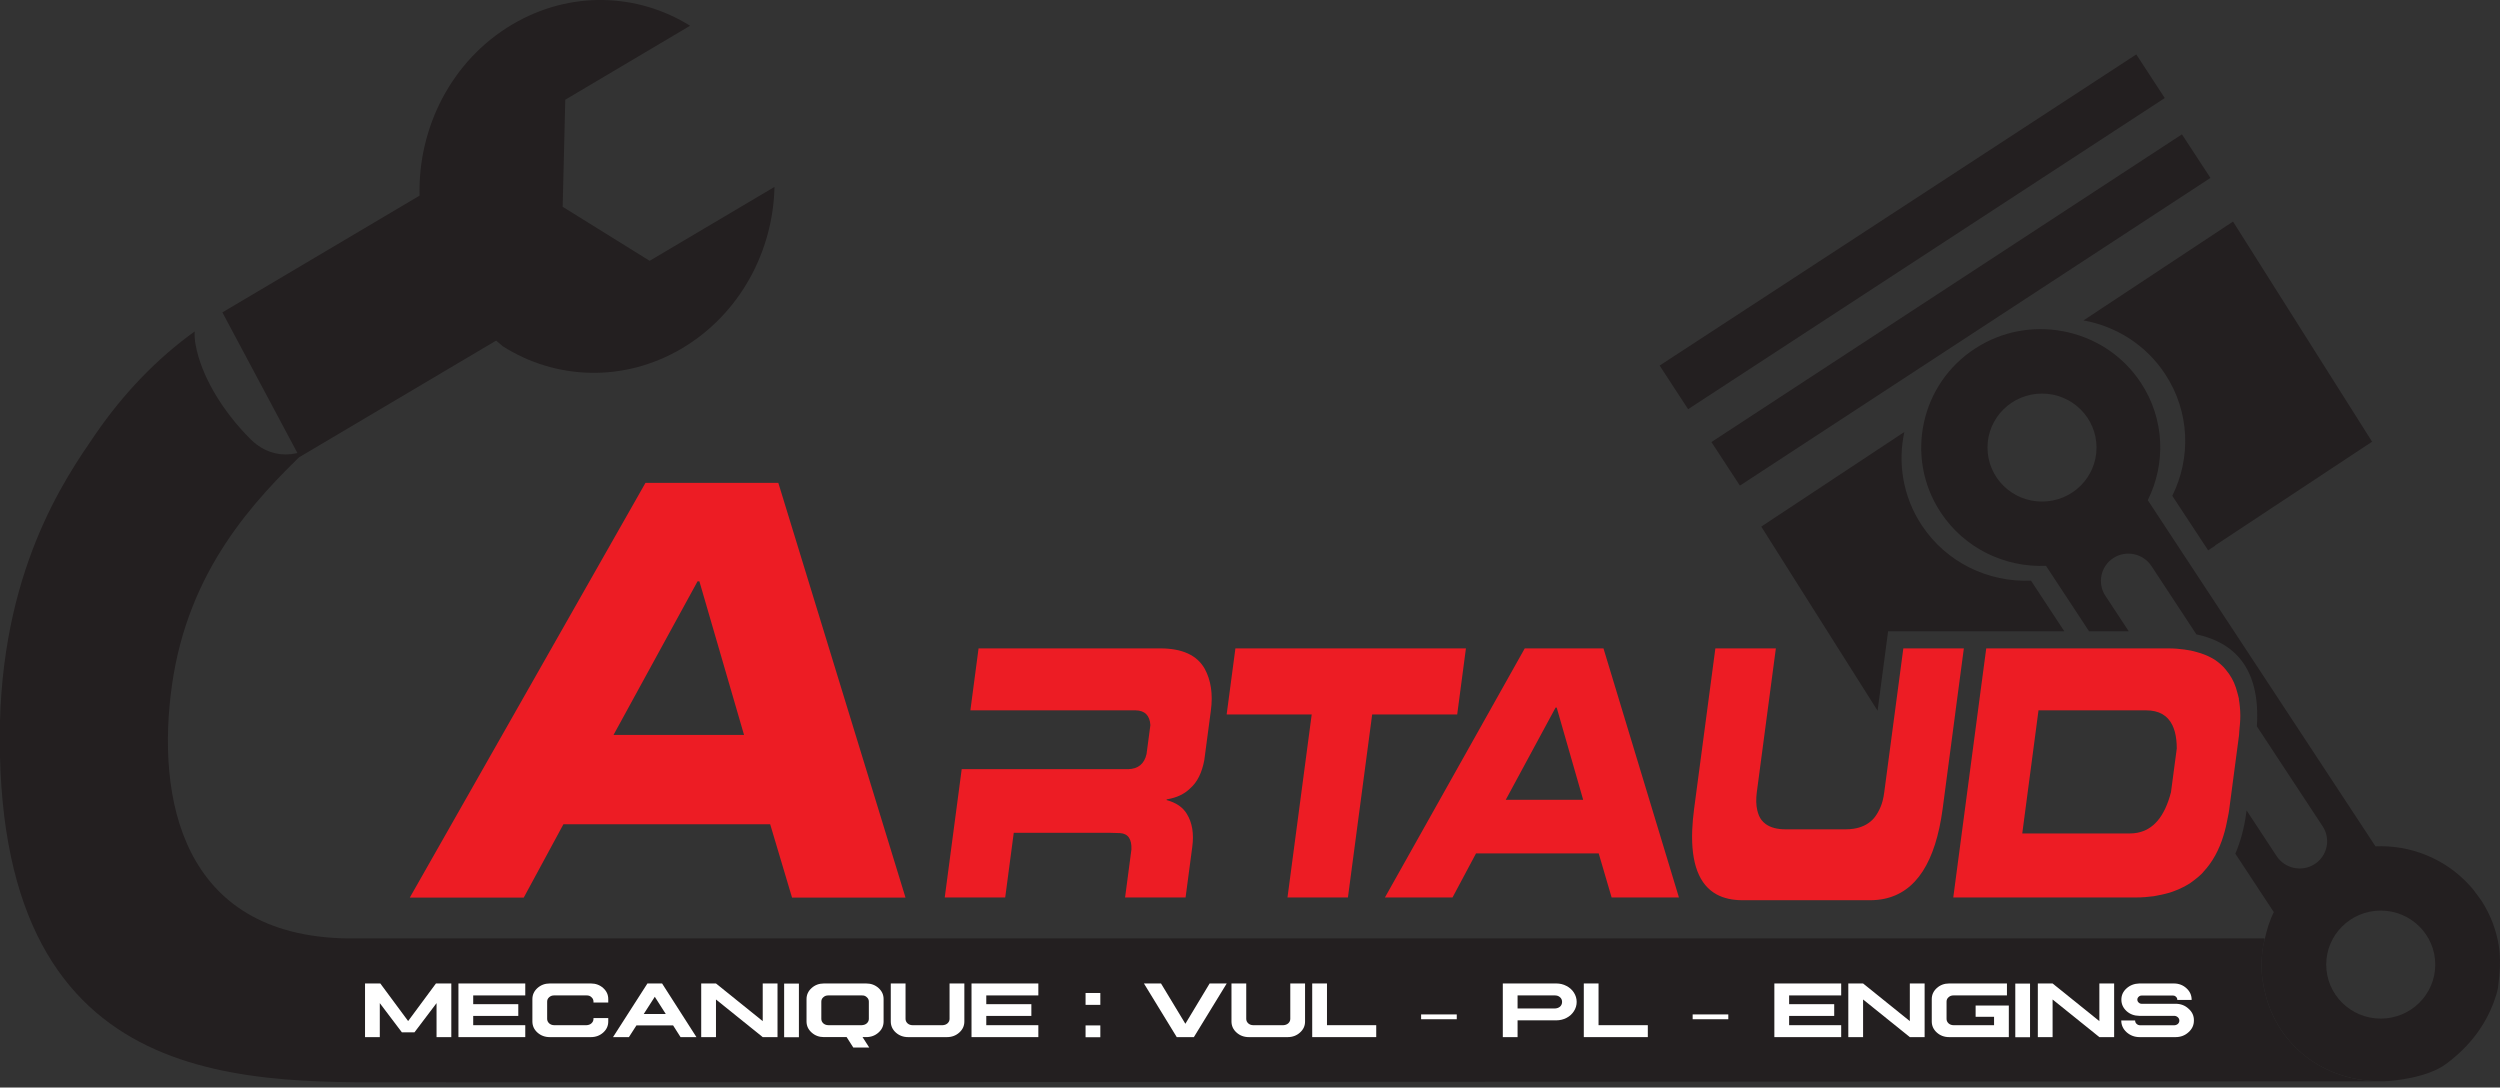 <?xml version="1.0" encoding="UTF-8" standalone="no"?>
<!DOCTYPE svg PUBLIC "-//W3C//DTD SVG 1.1//EN" "http://www.w3.org/Graphics/SVG/1.1/DTD/svg11.dtd">
<svg width="100%" height="100%" viewBox="0 0 400 174" version="1.1" xmlns="http://www.w3.org/2000/svg" xmlns:xlink="http://www.w3.org/1999/xlink" xml:space="preserve" xmlns:serif="http://www.serif.com/" style="fill-rule:evenodd;clip-rule:evenodd;stroke-linejoin:round;stroke-miterlimit:2;">
    <rect x="0" y="0" width="400" height="174" fill="#333333" stroke="none"/>
    <g transform="matrix(4.234,0,0,4.234,196.264,133.02)">
        <path d="M0,-4.417L3.214,-4.417L2.299,2.497L4.583,2.497L5.499,-4.417L8.712,-4.417L9.042,-6.914L0.331,-6.914L0,-4.417Z" style="fill:rgb(237,28,36);fill-rule:nonzero;"/>
    </g>
    <g transform="matrix(4.234,0,0,4.234,240.922,119.374)">
        <path d="M0,2.029L1.882,-1.454L1.925,-1.454L2.925,2.029L0,2.029ZM3.693,-3.691L0.717,-3.691L-4.566,5.72L-2.012,5.72L-1.124,4.056L3.512,4.056L4,5.72L6.544,5.72L3.693,-3.691Z" style="fill:rgb(237,28,36);fill-rule:nonzero;"/>
    </g>
    <g transform="matrix(4.234,0,0,4.234,364.915,64.328)">
        <path d="M0,23.705C-0.254,23.319 -0.431,22.909 -0.55,22.488C-0.604,22.302 -0.642,22.114 -0.672,21.925C-0.692,21.799 -0.711,21.672 -0.719,21.545C-0.739,21.22 -0.718,20.896 -0.668,20.577C-0.653,20.482 -0.623,20.391 -0.604,20.297C-0.61,20.278 -0.615,20.267 -0.615,20.267L-13.454,20.269L-73.075,20.269C-79.362,20.164 -80.281,14.913 -79.69,10.71C-79.076,6.339 -76.585,3.719 -74.599,1.81L-74.605,1.814L-74.625,1.82L-74.642,1.828L-74.733,1.865L-74.841,1.895L-74.853,1.9L-74.869,1.904L-74.961,1.93L-75.062,1.947L-75.081,1.952L-75.093,1.953L-75.185,1.968L-75.282,1.975L-75.299,1.976L-75.312,1.976L-75.401,1.98L-75.402,1.98L-75.51,1.974L-75.534,1.973L-75.616,1.967L-75.717,1.947L-75.739,1.944L-75.817,1.928L-75.922,1.896L-75.934,1.894L-76.003,1.87L-76.114,1.824L-76.18,1.795L-76.276,1.742L-76.333,1.71L-76.417,1.654L-76.429,1.645L-76.479,1.612L-76.562,1.545L-76.604,1.51L-76.718,1.405C-77.809,0.317 -78.585,-1.014 -78.794,-2.158C-78.828,-2.339 -78.84,-2.509 -78.829,-2.669C-80.251,-1.646 -81.518,-0.334 -82.594,1.236C-83.699,2.851 -86.196,6.391 -86.196,12.699C-86.196,26.374 -76.613,25.702 -70.283,25.702L-69.334,25.702L-69.334,25.707L3.78,25.668C2.305,25.669 0.866,25.021 0,23.705" style="fill:rgb(35,31,32);fill-rule:nonzero;"/>
    </g>
    <g transform="matrix(-3.543,2.317,2.317,3.543,299.537,92.472)">
        <rect x="-18.977" y="-7.623" width="21.249" height="1.968" style="fill:rgb(35,31,32);"/>
    </g>
    <g transform="matrix(-3.545,2.314,2.314,3.545,291.436,80.453)">
        <rect x="-19.227" y="-7.688" width="21.513" height="1.969" style="fill:rgb(35,31,32);"/>
    </g>
    <g transform="matrix(4.234,0,0,4.234,346.426,63.643)">
        <path d="M0,-0.894C0.939,0.534 0.979,2.281 0.269,3.705L1.624,5.765L1.892,5.589C1.891,5.586 1.889,5.584 1.887,5.581L7.82,1.66L2.564,-6.659L-3.086,-2.923C-1.864,-2.702 -0.731,-2.007 0,-0.894" style="fill:rgb(35,31,32);fill-rule:nonzero;"/>
    </g>
    <g transform="matrix(4.234,0,0,4.234,327.599,85.912)">
        <path d="M0,2.599L-0.624,1.651C-2.224,1.719 -3.817,0.978 -4.756,-0.448C-5.467,-1.531 -5.664,-2.797 -5.409,-3.967L-10.816,-0.391L-9.796,1.225L-6.421,6.566L-6.098,4.129L-6.023,3.564L0.635,3.564L0,2.599Z" style="fill:rgb(35,31,32);fill-rule:nonzero;"/>
    </g>
    <g transform="matrix(4.234,0,0,4.234,374.672,80.317)">
        <path d="M0,15.235C1.253,14.425 2.931,14.776 3.748,16.018C3.958,16.338 4.084,16.684 4.142,17.036C4.213,17.475 4.176,17.923 4.033,18.341C3.846,18.892 3.487,19.39 2.958,19.732C1.705,20.542 0.027,20.192 -0.79,18.95C-0.928,18.74 -1.021,18.515 -1.094,18.288C-1.137,18.15 -1.169,18.009 -1.189,17.869C-1.339,16.867 -0.913,15.825 0,15.235M-9.895,0.193C-11.147,1.003 -12.826,0.652 -13.643,-0.589C-14.46,-1.831 -14.106,-3.494 -12.854,-4.304C-11.6,-5.114 -9.922,-4.764 -9.105,-3.521C-8.288,-2.28 -8.642,-0.617 -9.895,0.193M5.935,16.756C5.839,16.179 5.631,15.613 5.296,15.089C5.19,14.948 5.093,14.8 4.982,14.664C4.969,14.647 4.957,14.628 4.942,14.611C4.902,14.561 4.855,14.517 4.813,14.467C3.893,13.466 2.584,12.954 1.269,13.013L1.274,13.009L-0.361,10.523L-6.021,1.919L-7.328,-0.069C-6.643,-1.442 -6.682,-3.126 -7.587,-4.502C-8.293,-5.576 -9.385,-6.245 -10.563,-6.458C-11.66,-6.657 -12.832,-6.459 -13.84,-5.808C-14.878,-5.138 -15.545,-4.116 -15.787,-3.004C-16.033,-1.875 -15.844,-0.655 -15.157,0.389C-14.253,1.763 -12.716,2.479 -11.174,2.413L-9.938,4.291L-9.841,4.439L-9.548,4.885L-8.048,4.885L-8.795,3.75L-8.932,3.543C-9.243,3.068 -9.107,2.427 -8.629,2.118C-8.15,1.809 -7.504,1.944 -7.191,2.419L-7.066,2.608L-5.492,5.002C-4.825,5.145 -4.283,5.424 -3.895,5.861C-3.352,6.473 -3.132,7.361 -3.206,8.477L-2.352,9.776L-0.718,12.259C-0.406,12.734 -0.542,13.375 -1.021,13.684C-1.499,13.993 -2.146,13.858 -2.458,13.384L-3.595,11.655L-3.608,11.756C-3.685,12.333 -3.827,12.84 -4.019,13.291L-3.137,14.631L-2.569,15.494L-2.56,15.487C-2.725,15.815 -2.83,16.165 -2.908,16.52C-2.928,16.614 -2.958,16.706 -2.973,16.8C-3.022,17.12 -3.044,17.443 -3.023,17.768C-3.016,17.895 -2.997,18.022 -2.977,18.148C-2.946,18.338 -2.908,18.525 -2.854,18.712C-2.735,19.132 -2.559,19.543 -2.305,19.928C-1.438,21.245 0,21.892 1.476,21.891L1.609,21.891C1.973,21.881 3.257,21.751 3.948,21.234C4.845,20.564 5.419,19.785 5.752,18.887C5.815,18.716 5.871,18.543 5.907,18.361C5.907,18.361 5.923,18.19 5.935,18.105C5.944,18.038 5.95,17.97 5.957,17.902C5.992,17.522 5.997,17.138 5.935,16.756" style="fill:rgb(35,31,32);fill-rule:nonzero;"/>
    </g>
    <g transform="matrix(4.234,0,0,4.234,98.164,103.285)">
        <path d="M0,3.378L3.175,-2.425L3.245,-2.425L4.932,3.378L0,3.378ZM9.327,3.961L8.36,0.807L8.175,0.203L8.146,0.109L6.227,-6.148L1.208,-6.148L-7.699,9.526L-3.393,9.526L-1.894,6.755L5.92,6.755L6.746,9.526L11.034,9.526L9.327,3.961Z" style="fill:rgb(237,28,36);fill-rule:nonzero;"/>
    </g>
    <g transform="matrix(4.234,0,0,4.234,192.749,140.341)">
        <path d="M0,-7.876C-0.289,-8.387 -0.85,-8.644 -1.68,-8.644L-8.545,-8.644L-8.854,-6.303L-2.606,-6.303C-2.259,-6.295 -2.073,-6.107 -2.052,-5.744L-2.197,-4.652C-2.281,-4.279 -2.513,-4.089 -2.892,-4.08L-9.182,-4.08L-9.823,0.768L-7.538,0.768L-7.215,-1.676L-3.621,-1.676L-3.201,-1.664C-2.895,-1.646 -2.75,-1.437 -2.769,-1.04L-3.008,0.768L-0.722,0.768L-0.469,-1.144C-0.401,-1.646 -0.471,-2.061 -0.676,-2.392C-0.826,-2.643 -1.082,-2.815 -1.439,-2.912L-1.436,-2.939C-1.065,-2.997 -0.768,-3.137 -0.549,-3.354C-0.281,-3.586 -0.105,-3.941 -0.015,-4.419L0.235,-6.303C0.316,-6.918 0.237,-7.442 0,-7.876" style="fill:rgb(237,28,36);fill-rule:nonzero;"/>
    </g>
    <g transform="matrix(4.234,0,0,4.234,79.382,17.055)">
        <path d="M0,8.843L0.253,9.058C2.239,10.321 4.819,10.44 7.023,9.137C9.208,7.839 10.466,5.476 10.519,3.035L5.801,5.828L2.514,3.786L2.613,-0.26L7.329,-3.055C5.35,-4.289 2.797,-4.399 0.607,-3.102C-1.687,-1.745 -2.96,0.799 -2.893,3.364L-2.919,3.38L-10.345,7.777L-7.429,13.242L0,8.843Z" style="fill:rgb(35,31,32);fill-rule:nonzero;"/>
    </g>
    <g transform="matrix(4.234,0,0,4.234,316.837,111.008)">
        <path d="M0.001,0L0.001,0Z" style="fill:white;"/>
    </g>
    <g transform="matrix(4.234,0,0,4.234,316.837,103.748)">
        <path d="M0,1.716L0,1.716Z" style="fill:white;fill-rule:nonzero;"/>
    </g>
    <g transform="matrix(4.234,0,0,4.234,348.08,126.045)">
        <path d="M0,-1.122L-0.171,0.167C-0.405,1.077 -0.831,1.588 -1.449,1.701C-1.537,1.718 -1.63,1.726 -1.726,1.726L-5.791,1.726L-5.177,-2.926L-1.108,-2.926C-0.629,-2.926 -0.297,-2.738 -0.116,-2.362C-0.08,-2.287 -0.05,-2.204 -0.025,-2.114C0.023,-1.934 0.048,-1.724 0.048,-1.483L0,-1.122ZM2.392,-3.363L2.4,-3.351C2.397,-3.366 2.392,-3.379 2.389,-3.395C2.377,-3.46 2.356,-3.517 2.342,-3.578C2.307,-3.718 2.265,-3.85 2.211,-3.971C2.186,-4.028 2.157,-4.083 2.128,-4.136C2.065,-4.25 1.991,-4.354 1.91,-4.451C1.875,-4.491 1.845,-4.534 1.807,-4.571C1.682,-4.696 1.543,-4.809 1.382,-4.899L1.381,-4.899C1.209,-4.995 1.016,-5.071 0.801,-5.129C0.73,-5.148 0.66,-5.168 0.585,-5.184C0.506,-5.199 0.425,-5.213 0.34,-5.224C0.153,-5.249 -0.041,-5.267 -0.254,-5.267L-7.152,-5.267L-7.38,-3.551L-8.398,4.145L-1.499,4.145C-1.262,4.145 -1.038,4.127 -0.825,4.098C-0.744,4.086 -0.671,4.067 -0.594,4.052C-0.469,4.027 -0.344,4.001 -0.228,3.965C-0.137,3.938 -0.05,3.903 0.036,3.869C0.124,3.834 0.21,3.796 0.292,3.753C0.385,3.706 0.475,3.654 0.561,3.598C0.619,3.559 0.675,3.515 0.73,3.472C0.824,3.399 0.916,3.325 1,3.24C1.022,3.218 1.042,3.19 1.063,3.167C1.393,2.812 1.644,2.36 1.813,1.809L1.813,1.807C1.883,1.585 1.937,1.346 1.982,1.094C1.996,1.019 2.013,0.948 2.023,0.869L2.401,-1.99C2.409,-2.053 2.407,-2.104 2.413,-2.165C2.432,-2.355 2.45,-2.545 2.449,-2.717C2.45,-2.951 2.426,-3.162 2.392,-3.363" style="fill:rgb(237,28,36);fill-rule:nonzero;"/>
    </g>
    <g transform="matrix(4.234,0,0,4.234,314.216,144.035)">
        <path d="M0,-9.516L-2.287,-9.516L-2.714,-6.298L-3.008,-4.082C-3.022,-3.965 -3.044,-3.856 -3.07,-3.753C-3.111,-3.596 -3.17,-3.461 -3.238,-3.338C-3.303,-3.221 -3.375,-3.115 -3.464,-3.03C-3.646,-2.854 -3.881,-2.745 -4.167,-2.701C-4.263,-2.686 -4.363,-2.679 -4.47,-2.679L-6.733,-2.679C-7.053,-2.679 -7.304,-2.745 -7.485,-2.876C-7.546,-2.92 -7.599,-2.971 -7.645,-3.03C-7.723,-3.13 -7.773,-3.257 -7.807,-3.401C-7.851,-3.591 -7.859,-3.816 -7.824,-4.082L-7.104,-9.516L-9.39,-9.516L-10.193,-3.457C-10.231,-3.169 -10.255,-2.899 -10.265,-2.647C-10.313,-1.387 -10.003,-0.577 -9.336,-0.216C-9.069,-0.073 -8.746,0 -8.364,0L-3.547,0C-3.356,0 -3.176,-0.018 -3.004,-0.054C-1.804,-0.306 -1.07,-1.442 -0.801,-3.457L-0.334,-6.991L-0.309,-7.187L0,-9.516Z" style="fill:rgb(237,28,36);fill-rule:nonzero;"/>
    </g>
    <g transform="matrix(4.234,0,0,4.234,380.919,170.771)">
        <path d="M0,-7.764C-2.159,-7.764 -3.917,-6.023 -3.917,-3.882C-3.917,-1.742 -2.159,0 0,0C2.159,0 3.917,-1.742 3.917,-3.882C3.917,-6.023 2.159,-7.764 0,-7.764M0,-5.923C1.138,-5.923 2.06,-5.009 2.06,-3.882C2.06,-2.755 1.138,-1.841 0,-1.841C-1.138,-1.841 -2.06,-2.755 -2.06,-3.882C-2.06,-5.009 -1.138,-5.923 0,-5.923" style="fill:rgb(35,31,32);fill-rule:nonzero;"/>
    </g>
    <g transform="matrix(4.234,0,0,4.234,326.722,88.046)">
        <path d="M0,-7.763C-2.159,-7.763 -3.917,-6.022 -3.917,-3.882C-3.917,-1.741 -2.159,0 0,0C2.159,0 3.917,-1.741 3.917,-3.882C3.917,-6.022 2.159,-7.763 0,-7.763M0,-5.922C1.138,-5.922 2.06,-5.009 2.06,-3.882C2.06,-2.754 1.138,-1.841 0,-1.841C-1.138,-1.841 -2.06,-2.754 -2.06,-3.882C-2.06,-5.009 -1.138,-5.922 0,-5.922" style="fill:rgb(35,31,32);fill-rule:nonzero;"/>
    </g>
    <g transform="matrix(4.167,0,0,4.167,72.21,165.939)">
        <path d="M0,-2.06L0,0L-0.567,0L-0.567,-1.305L-1.414,-0.185L-1.899,-0.185L-2.746,-1.305L-2.746,0L-3.313,0L-3.313,-2.06L-2.726,-2.06L-1.658,-0.617L-0.59,-2.06L0,-2.06Z" style="fill:white;fill-rule:nonzero;"/>
    </g>
    <g transform="matrix(4.167,0,0,4.167,84.043,165.939)">
        <path d="M0,-2.06L0,-1.601L-1.999,-1.601L-1.999,-1.265L-0.268,-1.265L-0.268,-0.814L-1.999,-0.814L-1.999,-0.458L0,-0.458L0,0L-2.566,0L-2.566,-2.06L0,-2.06Z" style="fill:white;fill-rule:nonzero;"/>
    </g>
    <g transform="matrix(4.167,0,0,4.167,94.541,165.939)">
        <path d="M0,-2.06C0.186,-2.06 0.344,-2.001 0.474,-1.884C0.604,-1.767 0.668,-1.625 0.667,-1.459L0.667,-1.327L0.1,-1.327L0.1,-1.362C0.1,-1.43 0.074,-1.488 0.022,-1.532C-0.027,-1.582 -0.091,-1.604 -0.167,-1.601L-1.412,-1.601C-1.485,-1.602 -1.549,-1.579 -1.602,-1.531C-1.653,-1.487 -1.679,-1.43 -1.679,-1.362L-1.679,-0.7C-1.679,-0.634 -1.653,-0.577 -1.601,-0.528C-1.549,-0.483 -1.485,-0.459 -1.412,-0.458L-0.167,-0.458C-0.091,-0.462 -0.027,-0.485 0.022,-0.53C0.074,-0.578 0.1,-0.635 0.1,-0.7L0.1,-0.731L0.667,-0.731L0.667,-0.602C0.668,-0.435 0.604,-0.293 0.474,-0.176C0.344,-0.059 0.186,0 0,0L-1.579,0C-1.765,0 -1.922,-0.059 -2.053,-0.176C-2.182,-0.293 -2.246,-0.435 -2.246,-0.602L-2.246,-1.459C-2.246,-1.625 -2.181,-1.767 -2.052,-1.884C-1.921,-2.001 -1.764,-2.06 -1.579,-2.06L0,-2.06Z" style="fill:white;fill-rule:nonzero;"/>
    </g>
    <g transform="matrix(4.167,0,0,4.167,102.996,161.051)">
        <path d="M0,0.286L0.847,0.286L0.425,-0.376L0,0.286ZM0.705,-0.887L2.024,1.173L1.414,1.173L1.127,0.722L-0.279,0.722L-0.569,1.173L-1.179,1.173L0.142,-0.887L0.705,-0.887Z" style="fill:white;fill-rule:nonzero;"/>
    </g>
    <g transform="matrix(4.167,0,0,4.167,114.556,165.939)">
        <path d="M0,-2.06L1.795,-0.614L1.795,-2.06L2.363,-2.06L2.363,0L1.795,0L0,-1.445L0,0L-0.567,0L-0.567,-2.06L0,-2.06Z" style="fill:white;fill-rule:nonzero;"/>
    </g>
    <g transform="matrix(-4.167,0,0,4.167,1260.22,-85.313)">
        <rect x="271.753" y="58.24" width="0.567" height="2.06" style="fill:white;"/>
    </g>
    <g transform="matrix(4.167,0,0,4.167,131.732,165.402)">
        <path d="M0,-1.402C-0.052,-1.358 -0.077,-1.301 -0.077,-1.233L-0.077,-0.571C-0.077,-0.506 -0.052,-0.448 0,-0.399C0.052,-0.354 0.114,-0.331 0.189,-0.33L1.48,-0.33C1.556,-0.334 1.619,-0.356 1.67,-0.401C1.722,-0.449 1.748,-0.506 1.748,-0.571L1.748,-1.233C1.748,-1.301 1.722,-1.359 1.67,-1.403C1.619,-1.454 1.556,-1.475 1.48,-1.472L0.189,-1.472C0.114,-1.473 0.052,-1.45 0,-1.402M1.647,-1.931C1.833,-1.931 1.99,-1.873 2.12,-1.756C2.251,-1.638 2.315,-1.497 2.314,-1.331L2.314,-0.473C2.315,-0.306 2.251,-0.165 2.12,-0.048C1.99,0.07 1.833,0.128 1.647,0.128L1.506,0.128L1.763,0.529L1.151,0.529L0.895,0.128L0.022,0.128C-0.163,0.128 -0.32,0.07 -0.45,-0.048C-0.58,-0.165 -0.645,-0.306 -0.645,-0.473L-0.645,-1.331C-0.645,-1.497 -0.58,-1.638 -0.45,-1.756C-0.32,-1.873 -0.163,-1.931 0.022,-1.931L1.647,-1.931Z" style="fill:white;fill-rule:nonzero;"/>
    </g>
    <g transform="matrix(4.167,0,0,4.167,144.887,165.939)">
        <path d="M0,-2.06L0,-0.7C0,-0.634 0.025,-0.577 0.077,-0.528C0.128,-0.483 0.191,-0.459 0.267,-0.458L1.424,-0.458C1.499,-0.462 1.562,-0.485 1.613,-0.53C1.665,-0.578 1.69,-0.635 1.69,-0.7L1.69,-2.06L2.258,-2.06L2.258,-0.602C2.259,-0.435 2.194,-0.293 2.064,-0.176C1.935,-0.059 1.776,0 1.59,0L0.1,0C-0.086,0 -0.243,-0.059 -0.374,-0.176C-0.503,-0.293 -0.567,-0.435 -0.567,-0.602L-0.567,-2.06L0,-2.06Z" style="fill:white;fill-rule:nonzero;"/>
    </g>
    <g transform="matrix(4.167,0,0,4.167,166.135,165.939)">
        <path d="M0,-2.06L0,-1.601L-1.999,-1.601L-1.999,-1.265L-0.268,-1.265L-0.268,-0.814L-1.999,-0.814L-1.999,-0.458L0,-0.458L0,0L-2.566,0L-2.566,-2.06L0,-2.06Z" style="fill:white;fill-rule:nonzero;"/>
    </g>
    <g transform="matrix(4.167,0,0,4.167,-1006.75,-83.808)">
        <path d="M283.85,59.939L283.283,59.939L283.283,59.485L283.85,59.485L283.85,59.939ZM283.85,58.696L283.283,58.696L283.283,58.24L283.85,58.24L283.85,58.696Z" style="fill:white;fill-rule:nonzero;"/>
    </g>
    <g transform="matrix(4.167,0,0,4.167,188.279,157.354)">
        <path d="M0,2.06L-1.26,0L-0.604,0L0.331,1.548L1.263,0L1.919,0L0.658,2.06L0,2.06Z" style="fill:white;fill-rule:nonzero;"/>
    </g>
    <g transform="matrix(4.167,0,0,4.167,199.399,165.939)">
        <path d="M0,-2.06L0,-0.7C0,-0.634 0.025,-0.577 0.077,-0.528C0.129,-0.483 0.191,-0.459 0.267,-0.458L1.425,-0.458C1.5,-0.462 1.562,-0.485 1.614,-0.53C1.665,-0.578 1.691,-0.635 1.691,-0.7L1.691,-2.06L2.258,-2.06L2.258,-0.602C2.26,-0.435 2.195,-0.293 2.064,-0.176C1.936,-0.059 1.776,0 1.591,0L0.1,0C-0.086,0 -0.243,-0.059 -0.373,-0.176C-0.503,-0.293 -0.567,-0.435 -0.567,-0.602L-0.567,-2.06L0,-2.06Z" style="fill:white;fill-rule:nonzero;"/>
    </g>
    <g transform="matrix(4.167,0,0,4.167,209.954,157.354)">
        <path d="M0,2.06L0,0L0.567,0L0.567,1.602L2.458,1.602L2.458,2.06L0,2.06Z" style="fill:white;fill-rule:nonzero;"/>
    </g>
    <g transform="matrix(-4.167,0,0,4.167,1467.41,-83.258)">
        <rect x="296.215" y="58.931" width="1.369" height="0.185" style="fill:white;"/>
    </g>
    <g transform="matrix(4.167,0,0,4.167,242.812,161.934)">
        <path d="M0,-0.138L1.43,-0.138C1.512,-0.142 1.578,-0.165 1.63,-0.209C1.682,-0.257 1.709,-0.318 1.709,-0.39C1.709,-0.465 1.682,-0.525 1.63,-0.57C1.578,-0.617 1.512,-0.641 1.43,-0.64L0,-0.64L0,-0.138ZM1.483,-1.099C1.626,-1.099 1.758,-1.068 1.877,-1.004C1.999,-0.942 2.094,-0.856 2.164,-0.746C2.233,-0.638 2.269,-0.519 2.269,-0.39C2.269,-0.261 2.233,-0.143 2.163,-0.034C2.093,0.075 1.999,0.161 1.877,0.224C1.758,0.286 1.626,0.317 1.483,0.317L0,0.317L0,0.961L-0.567,0.961L-0.567,-1.099L1.483,-1.099Z" style="fill:white;fill-rule:nonzero;"/>
    </g>
    <g transform="matrix(4.167,0,0,4.167,253.408,157.354)">
        <path d="M0,2.06L0,0L0.566,0L0.566,1.602L2.458,1.602L2.458,2.06L0,2.06Z" style="fill:white;fill-rule:nonzero;"/>
    </g>
    <g transform="matrix(-4.167,0,0,4.167,1554.31,-83.258)">
        <rect x="306.643" y="58.931" width="1.369" height="0.185" style="fill:white;"/>
    </g>
    <g transform="matrix(4.167,0,0,4.167,294.59,165.939)">
        <path d="M0,-2.06L0,-1.601L-1.999,-1.601L-1.999,-1.265L-0.268,-1.265L-0.268,-0.814L-1.999,-0.814L-1.999,-0.458L0,-0.458L0,0L-2.566,0L-2.566,-2.06L0,-2.06Z" style="fill:white;fill-rule:nonzero;"/>
    </g>
    <g transform="matrix(4.167,0,0,4.167,298.093,165.939)">
        <path d="M0,-2.06L1.795,-0.614L1.795,-2.06L2.363,-2.06L2.363,0L1.795,0L0,-1.445L0,0L-0.567,0L-0.567,-2.06L0,-2.06Z" style="fill:white;fill-rule:nonzero;"/>
    </g>
    <g transform="matrix(4.167,0,0,4.167,321.112,165.939)">
        <path d="M0,-2.06L0,-1.601L-2.053,-1.601C-2.128,-1.602 -2.191,-1.579 -2.242,-1.531C-2.294,-1.487 -2.319,-1.43 -2.319,-1.362L-2.319,-0.7C-2.319,-0.634 -2.294,-0.577 -2.242,-0.528C-2.191,-0.483 -2.128,-0.459 -2.053,-0.458L-0.495,-0.458L-0.495,-0.779L-1.203,-0.779L-1.203,-1.214L0.072,-1.214L0.072,0L-2.22,0C-2.405,0 -2.563,-0.059 -2.693,-0.176C-2.822,-0.293 -2.887,-0.435 -2.887,-0.602L-2.887,-1.459C-2.887,-1.625 -2.822,-1.767 -2.693,-1.884C-2.563,-2.001 -2.405,-2.06 -2.22,-2.06L0,-2.06Z" style="fill:white;fill-rule:nonzero;"/>
    </g>
    <g transform="matrix(-4.167,0,0,4.167,1654.22,-85.313)">
        <rect x="319.034" y="58.24" width="0.566" height="2.06" style="fill:white;"/>
    </g>
    <g transform="matrix(4.167,0,0,4.167,328.415,165.939)">
        <path d="M0,-2.06L1.796,-0.614L1.796,-2.06L2.363,-2.06L2.363,0L1.796,0L0,-1.445L0,0L-0.567,0L-0.567,-2.06L0,-2.06Z" style="fill:white;fill-rule:nonzero;"/>
    </g>
    <g transform="matrix(4.167,0,0,4.167,347.804,165.939)">
        <path d="M0,-2.06C0.191,-2.06 0.353,-1.999 0.485,-1.878C0.618,-1.757 0.686,-1.61 0.686,-1.438L0.686,-1.428L0.134,-1.428C0.137,-1.435 0.137,-1.438 0.135,-1.438C0.135,-1.482 0.117,-1.521 0.083,-1.55C0.051,-1.583 0.009,-1.599 -0.043,-1.596L-1.225,-1.596C-1.272,-1.599 -1.314,-1.583 -1.349,-1.549C-1.382,-1.518 -1.399,-1.482 -1.399,-1.438C-1.398,-1.393 -1.381,-1.356 -1.347,-1.326C-1.313,-1.293 -1.272,-1.279 -1.225,-1.279C-1.085,-1.279 -0.869,-1.279 -0.578,-1.28C-0.287,-1.283 -0.072,-1.283 0.067,-1.28C0.264,-1.281 0.431,-1.218 0.566,-1.092C0.708,-0.968 0.776,-0.817 0.773,-0.639C0.774,-0.462 0.705,-0.311 0.565,-0.187C0.43,-0.063 0.264,0 0.067,0L-1.31,0C-1.503,0 -1.67,-0.063 -1.811,-0.187C-1.947,-0.311 -2.016,-0.462 -2.016,-0.639L-1.484,-0.639L-1.484,-0.637C-1.484,-0.586 -1.466,-0.543 -1.426,-0.507C-1.387,-0.471 -1.339,-0.454 -1.284,-0.454L0.014,-0.454C0.07,-0.456 0.117,-0.474 0.156,-0.505C0.194,-0.541 0.214,-0.583 0.214,-0.634C0.214,-0.685 0.194,-0.727 0.155,-0.763C0.115,-0.799 0.068,-0.817 0.014,-0.817L-1.326,-0.817C-1.516,-0.819 -1.678,-0.878 -1.812,-0.998C-1.945,-1.121 -2.012,-1.267 -2.012,-1.438C-2.012,-1.61 -1.945,-1.755 -1.812,-1.873C-1.679,-1.992 -1.517,-2.054 -1.326,-2.06L0,-2.06Z" style="fill:white;fill-rule:nonzero;"/>
    </g>
</svg>
